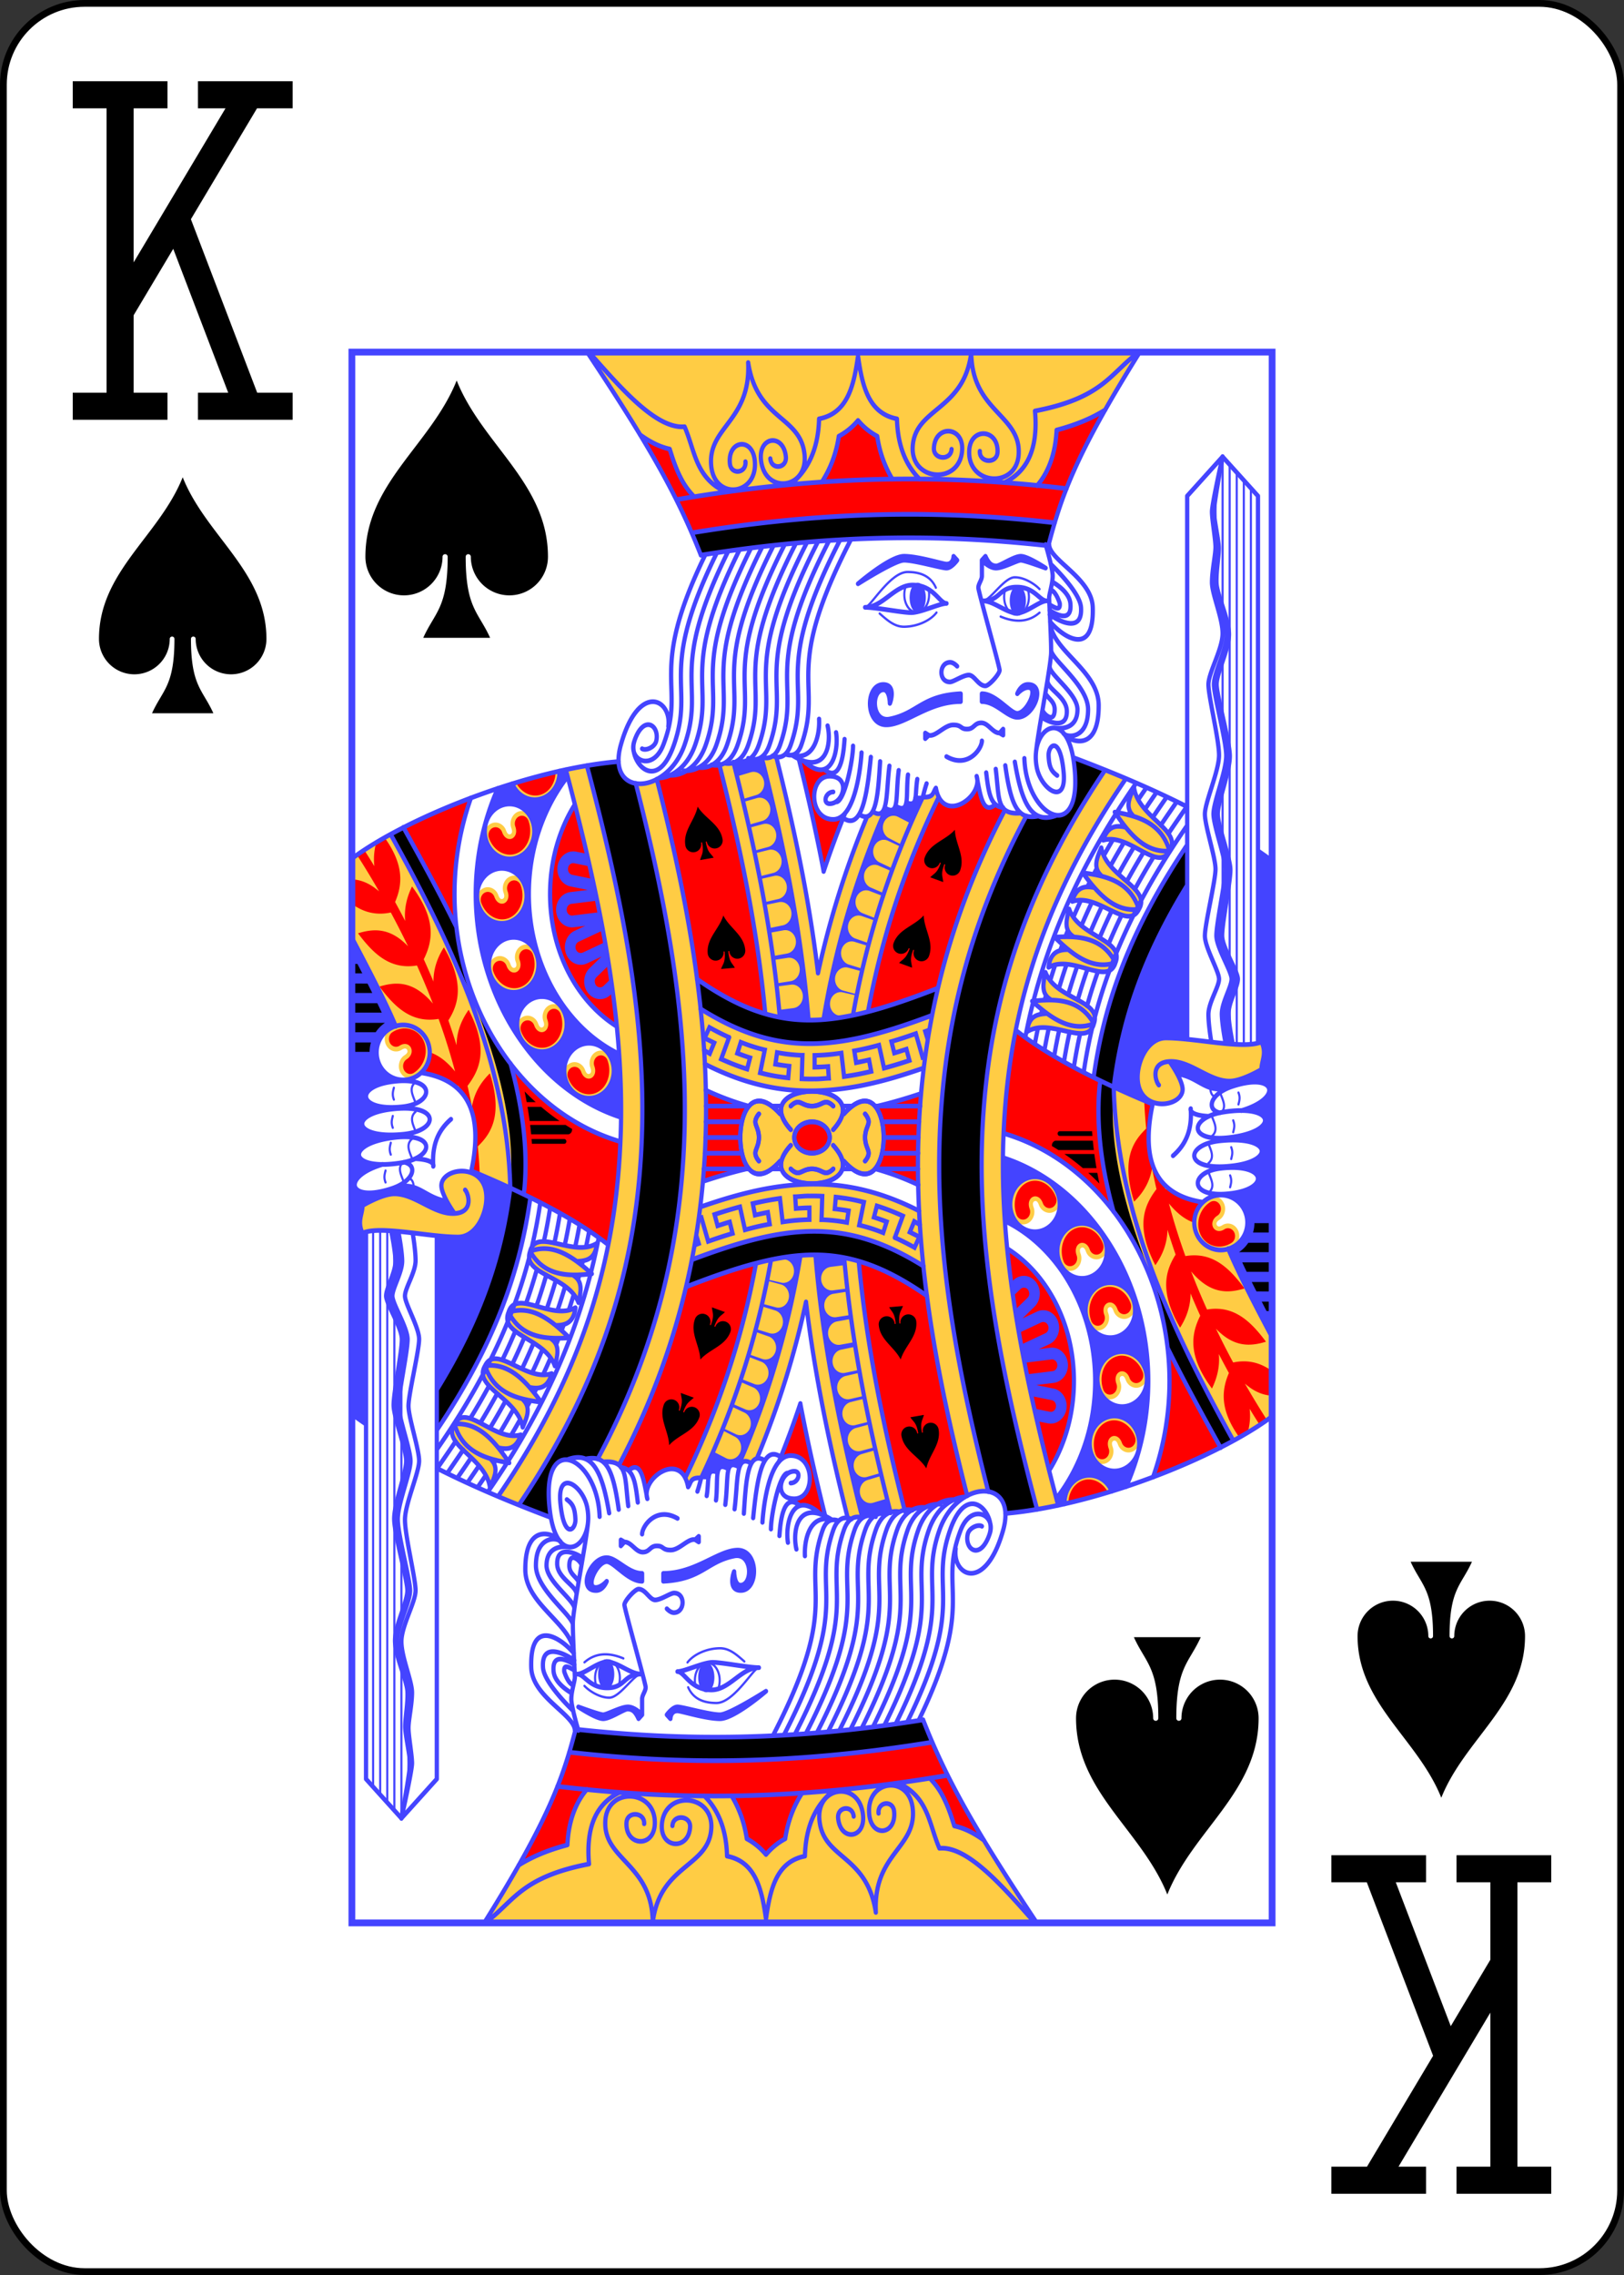 <svg xmlns="http://www.w3.org/2000/svg" xmlns:xlink="http://www.w3.org/1999/xlink" width="240" height="336" class="card" preserveAspectRatio="none" viewBox="-120 -168 240 336"><rect x="-120" y="-168" width="240" height="336" fill="#333333" stroke="none"/><defs><symbol id="h" preserveAspectRatio="xMinYMid" viewBox="-500 -500 1000 1000"><path fill="none" stroke="#000" stroke-linecap="square" stroke-miterlimit="1.5" stroke-width="80" d="M-285-460h200m-100 0v920m-100 0h200M85-460h200m-100 20-355 595M85 460h200m-100-20L-10-70"/></symbol><symbol id="a" preserveAspectRatio="xMinYMid" viewBox="-600 -600 1200 1200"><path d="M0-500c100 250 355 400 355 685a150 150 0 0 1-300 0 10 10 0 0 0-20 0c0 200 50 215 95 315h-260c45-100 95-115 95-315a10 10 0 0 0-20 0 150 150 0 0 1-300 0c0-285 255-435 355-685Z"/></symbol><symbol id="g" preserveAspectRatio="none" viewBox="0 0 1300 2000"><path fill="none" stroke="#44F" stroke-linecap="round" stroke-linejoin="round" stroke-width="3" d="M1212.566 936.722c.423 7.116 2.966 10.17 6.545 11.345M1215 973.262c3.571 8.688 9.21 17.581 0 25m-5.007 9.56c3.571 8.689 9.21 17.582 0 25m.513 12.46c3.571 8.688 9.21 17.581 0 25m34.494-92.02c2.78 6.39 1.183 10.591 0 15m7.44-50.407c2.78 6.39 1.183 10.592 0 15m-10.262 54.53c2.78 6.39 1.183 10.592 0 15m-1.54 20.92c2.78 6.39 1.183 10.591 0 15m-13.58-119.036c3.572 8.689 9.21 17.582 0 25M1240 516.594v-5.344m0 139.916V516.594m0 154.252v-19.68m0 120.354V670.846m0 186.822v-25.03m10 48.717v-75.46m-10 74.978v-23.205m10-65.662V153.262m-10 357.988V143.262m30 737.86v-707.86m-10 708.398V163.262m-29.97 160.453V133.29m0 330v-69.402m0 222.81v-57.742m0 175.441V616.7m0 130.52v-12.82M1220 219.25v-33.04M725 325c6.583 1.08 35-45 60-45s35 10 40 20m-79.482 32.838c10.71 8.481 21.007 16.989 34.743 16.85 18.416-.187 36.826-7.646 45.651-18.066m65.525-14.849c10 0 30-30 45-30s30 10 35 15m0 30c-15.33 12.126-33.906 12.95-55 5m-101.854-34.826a28.44 28.44 0 0 1 .828 6.858c0 12.427-7.836 22.5-17.5 22.5-9.665 0-17.5-10.073-17.5-22.5 0-4.058.835-7.866 2.298-11.153m172.028 4.436c1.09 2.934 1.7 6.218 1.7 9.685 0 12.427-7.835 22.5-17.5 22.5s-17.5-10.073-17.5-22.5c0-3.152.504-6.154 1.415-8.878"/><use xlink:href="#a" width="90" height="90" transform="scale(1 .901) rotate(-10 3894.728 -2209.64)"/><use xlink:href="#a" width="90" height="90" transform="matrix(.996 -.079 .087 .898 479.25 714.143)"/><use xlink:href="#a" width="90" height="90" transform="scale(1 .901) rotate(20 -1444.614 2629.16)"/><use xlink:href="#a" width="90" height="90" transform="scale(1 .901) rotate(20 -1809.66 2564.88)"/></symbol><symbol id="f" preserveAspectRatio="none" viewBox="0 0 1300 2000"><path fill="none" stroke="#44F" stroke-linecap="round" stroke-linejoin="round" stroke-width="6" d="M1111.812 709.367c-15.115 28.547-58.036-21.038-94.132-9.885m40.97-68.424c7.213 37.086 71.188 51.506 53.162 78.31-33.763 4.055-57.282-19.013-79.214-46.284 35.448 3.666 67.08 12.294 79.214 46.283m-53.163-78.309c-5.839 12.354-11.954 24.744-.717 34.886m-40.252 33.538c5.485-18.041 16.52-20.095 30.473-17.743M1155 635.159c-16.25 27.917-57.143-23.354-93.659-13.662m43.688-66.72c5.716 37.345 69.06 54.326 49.971 80.383-33.898 2.695-56.471-21.3-77.289-49.431 35.272 5.088 66.532 14.981 77.289 49.43m-49.971-80.382c-6.331 12.109-12.94 24.243-2.12 34.829m-41.568 31.891c6.207-17.806 17.677-19.408 31.524-16.497m-14.215 172.466c-10.17 30.658-60.722-11.12-94.468 5.866m29.051-74.271c13.266 35.375 78.747 38.983 65.417 68.405-32.622 9.6-59.643-9.246-85.795-32.501 35.565-2.266 68.191.995 85.795 32.5m-65.417-68.404c-3.708 13.151-7.684 26.384 5.08 34.521m-34.131 39.75c2.417-18.7 13.305-22.556 27.455-22.55m36.554 94.342c-8.795 31.08-61.157-8.405-94.113 10.067m25.716-75.492c14.827 34.75 80.404 35.439 68.397 65.425-32.162 11.043-59.995-6.582-87.156-28.65 35.429-3.846 68.167-2.04 87.156 28.65m-68.397-65.425c-3.12 13.304-6.502 26.7 6.612 34.261m-32.328 41.23c1.582-18.79 12.642-22.25 26.778-22.876m129.502-136.307a777.995 777.995 0 0 1 4.304-7.391m-6.37 11.007c.683-1.204 1.372-2.41 2.066-3.616m-6.147 10.898a747.31 747.31 0 0 1 4.08-7.282m-28.713 56.228c7.295-16.099 15.476-32.39 24.633-48.946m-28.076 56.68a639.04 639.04 0 0 1 3.443-7.734m-5.61 12.748c.713-1.669 1.435-3.34 2.167-5.013m-5.78 13.655a620.664 620.664 0 0 1 3.613-8.642m-24.595 68.89c5.746-19.923 12.679-39.956 20.983-60.248m-22.878 66.967a580.578 580.578 0 0 1 1.895-6.72m-2.226 7.927.331-1.207m-1.674 6.211c.44-1.668.887-3.336 1.343-5.004m-13.344 61.627c3.07-18.89 7.018-37.721 12.001-56.623m-61.263.193a672.05 672.05 0 0 0-6.179 28.25m31.343-109.414a676.839 676.839 0 0 0-10.987 31.106m46.756-110.177a757.55 757.55 0 0 0-14.887 29.94m60.198-106.104a909.495 909.495 0 0 0-19.116 29.991m65.28-93.991-7.748 10.168c-2.971 3.9-5.893 7.787-8.766 11.664m-14.355 101.926c8.25-13.73 17.15-27.632 26.744-41.732m-63.796 111.318a706.057 706.057 0 0 1 18.473-36.926m-48.913 115.71a618.301 618.301 0 0 1 15.465-43.896m-34.174 122.029a621.541 621.541 0 0 1 8.947-42.975m-66.39-39.867a704.184 704.184 0 0 0-11.14 44.834m11.512-46.142c-.125.436-.25.872-.373 1.308m116.835-239.734c-57.628 82.512-94.414 161.26-116.462 238.426m117.636-240.103-1.174 1.677m28.804-39.29-2.736 3.591a1069.435 1069.435 0 0 0-24.894 34.022m62.24 16.191a1088.77 1088.77 0 0 1 10.38-13.85l12.328-16.18m-70.785 101.666a887.474 887.474 0 0 1 24.008-37.547m-62.375 109.252a723.31 723.31 0 0 1 17.207-34.469m-48.11 113.623a637.866 637.866 0 0 1 13.97-39.587m-33.363 118.257a638.303 638.303 0 0 1 8.04-38.047m-44.733-4.993a689.717 689.717 0 0 0-4.498 20.375m10.423-43.59a683.084 683.084 0 0 0-1.544 5.734m6.902-24.261a685.052 685.052 0 0 0-1.925 6.435m14.919-44.988a696.147 696.147 0 0 0-7.013 19.873m17.198-45.82a719.488 719.488 0 0 0-3.154 7.721m10.875-25.633a734.61 734.61 0 0 0-3.55 8.071m22.053-46.523a774.705 774.705 0 0 0-10.697 21.552m23.123-44.708c-1.16 2.08-2.307 4.159-3.44 6.235m13.366-23.552a855.129 855.129 0 0 0-4.466 7.675m27.475-44.646a921.378 921.378 0 0 0-13.09 20.543m26.811-40.897a997.165 997.165 0 0 0-2.702 3.922m13.151-18.727c-.953 1.325-1.9 2.649-2.842 3.972m25.897-34.906-5.253 6.895c-2.194 2.88-4.362 5.753-6.504 8.622m20.613 22.561c3.189-4.317 6.44-8.65 9.754-13l10.051-13.192m-68.341 98.33a898.259 898.259 0 0 1 22.063-34.568m-61.71 108.455a740.418 740.418 0 0 1 16.483-33.087m-47.798 112.755a657.219 657.219 0 0 1 12.832-36.333M992.087 896.46a654.96 654.96 0 0 1 7.251-33.705M458.36 187.91c209.623-32.235 381.9-32.295 551.274-14.05m-516.686 84.721c185.68-26.785 339.063-27.164 490.926-11.994m-503.81-16.441c194.33-28.712 354.631-29.02 512.874-12.795M332.737.468c88.067 119.424 127.758 182.968 160.37 258.21M1112.592.632c-91.864 132.478-110.776 184.185-128.786 246.135m-181.734-84.97C783.05 144.492 771.05 120.188 770 85c-40.156-7.073-49.115-41.908-55-80-5.885 38.092-14.844 72.927-55 80-1.2 40.209-16.695 66.205-40.63 83.785m44.384-3.16c11.81-16.255 20.373-35.913 24.139-58.53 10.571-5.097 19.75-12.046 27.107-20.062 7.357 8.016 16.536 14.965 27.107 20.063 3.478 20.89 11.05 39.257 21.493 54.749m-235.212 16.357C485.258 160.134 485.068 126.255 470 95c-40.577 3.367-92.268-51.557-135.233-95.174m72.27 105.35c13.018 8.555 26.824 15.335 41.965 18.295 4.01 11.514 8.501 25.021 17.387 39.789 4.404 7.32 10.158 14.433 17.28 20.991m438.06-18.019C952.61 152.665 969.898 125.185 965 75c97.247-16.886 106.476-48.579 146.887-75.026M967.94 170.094a94.442 94.442 0 0 0 3.706-4.164c14.679-17.505 22.485-40.329 23.893-66.653 29.506-7.01 51.52-15.95 68.803-25.777M875 .158c-9.716 74.536-79.277 70.206-82.727 120.026-3.109 44.892 67.025 49.32 69.86 4.41 1.917-30.353-38.03-32.46-39.92-2.52-.945 14.97 24.005 16.545 24.95 1.575M875 .158c.264 75.166 69.818 79.619 66.975 129.477-2.562 44.927-72.696 40.5-69.861-4.41 1.916-30.354 41.81-27.42 39.92 2.52-.945 14.97-25.895 13.395-24.95-1.576M559.827 13.348c3.832 75.032-57.398 81.85-52.19 131.516 4.695 44.755 66.44 37.943 61.505-6.785-3.335-30.23-38.435-25.942-35.145 3.877 1.645 14.91 23.61 12.486 21.965-2.423m3.865-126.185c12.618 74.063 73.862 67.368 79.605 116.976 5.176 44.7-56.569 51.514-61.504 6.785-3.335-30.23 31.856-33.696 35.145-3.877 1.645 14.91-20.32 17.333-21.965 2.423M827.87 809.844c-150.025 52.625-227.013 59.678-340.236-11.457m10.962 108.084c42.383 19.49 85.215 31.237 129.793 33.59 59.632 3.147 116.435-8.74 179.431-28.579m-315.27-75.277c47.641 26.918 92.04 41.46 139 43.938 57.062 3.01 115.229-10.99 187.998-35.685m-80.072 116.217c21.317-4.373 42.738-10.027 64.593-16.623m-304.17-4.26c20.063 8.453 40.39 15.322 61.071 20.404M645.1 850.273c-10.65-116.533-36.302-227.518-66.01-333.468m148.585 74.87c-30.626 66.53-53.395 133.1-69.237 199.029m93.77-204.522c-42.162 88.289-70 176.603-85.89 263.476M806.643 566.38c-49.053 93.172-80.854 186.228-98.735 277.803M829.02 566.706c-49.415 91.648-81.564 183.01-99.906 273.002m-70.599-49.243C645.801 695 624.101 603.592 599.638 515.951m4.906 330.775c-10.955-112.453-36.22-220.513-65.564-324.666m44.999 320.23c-11.257-109.68-36.229-215.59-65.223-318.194m478.934 944.013c-46.286-157.24-81.64-308.365-77.733-454.91 4.08-152.977 46.234-303.127 173.45-470.091m-125.473 930.181c-46.155-157.076-81.984-310.186-77.965-460.89 4.165-156.204 47.705-311.4 174.1-480.197M922.676 582.87c-177.287 304.494-132.89 592.491-53.403 873.32m29.702-5.304c-41.413-146.03-72.926-292.294-68.985-440.087 3.66-137.267 37.13-276.21 122.848-420.254M938.203 863.65c40.721 29.128 103.558 60.243 192.782 93.73m-16.323-258.765c17.447-29.584 38.037-60.075 62.264-91.872l3.074-4.035m-26.623 10.475c3.78-5.148 7.65-10.324 11.617-15.53l14.419-18.923m-103.175 356.965c11.458-83.154 40.04-163.455 103.68-256.689m-132.081 244.47c14.533-94.738 51.133-187.42 132.03-295.886m-160.358-111.2c55.302 18.827 109.273 39.16 160.546 62.545M-.311 645.182C77.863 592.386 249.656 531.079 376.9 521.334m548.944 620.112C981.801 1173.147 1020 1236.73 1020 1310c0 42.658-12.948 82.032-34.81 113.743m10.075 35.695c34.05-39.482 54.735-92.21 54.735-149.438 0-91.02-52.325-170.661-127.533-203.722m209.335 326.05C1146.799 1394.137 1155 1352.7 1155 1310c0-146.981-97.167-278.98-234.211-315.21m173.059 449.61A305.485 305.485 0 0 0 1125 1310c0-131.706-85.022-249.158-205.117-284.32m156.346-89.916c4.298 166.278 90.225 322.08 168.751 449.84m-7.09-244.143c14.721 31.903 43.294 80.848 63.975 116.104M675 1000a25 20 0 0 0-25-20 25 20 0 0 0-25 20 25 20 0 0 0 25 20 25 20 0 0 0 25-20v0m20 30c75 75 75-135 0-60m30 60s5-5 5-10-5-10-5-20 5-15 5-20-5-10-5-10m-120 60c-75 75-75-135 0-60m-30 60s-5-5-5-10 5-10 5-20-5-15-5-20 5-10 5-10m45 20c-65-65 125-65 60 0m-60-30s5-5 10-5 10 5 20 5 15-5 20-5 10 5 10 5m-60 50c-65 65 125 65 60 0m-60 30s5 5 10 5 10-5 20-5 15 5 20 5 10-5 10-5m-87.004-80h14.108m-14.108 80h14.108M500.26 960h60.88m-61.054 20h51.043m-51.582 20h49.203m-50.107 20h52.486m-53.96 20h63.972M1140 933.262c-5-5-12.292-28.711 15-30 29.5-1.394 55.467 25.08 85 25 17.4-.047 45-15 45-15-.209-10.805 7.894-19.65 0-35-25 10-92.95-5-135-5-25 0-40 28.656-40 50 0 45 60.557 39.403 63.46 16.92 1.54-11.92-18.46-36.92-18.46-36.92m-23.21 51.957c-18.828 76.512 5.28 118.415 70.503 127.179m8.13-109.356c-29.58-1.468-25.423-9.78-25.423-9.78 2.216 29.672-8.808 47.205-25 60m5.935-104.296c26.509 3.548 36.882 19.296 59.065 19.296 2.37 0 4.67.491 6.817 1.358m-5.624 28.98c-19.995-4.003-13.582-24.179 16.755-33.417v0c59.932-18.251 71.575 11.571 22.052 28.079-2.98.993-5.826 1.851-8.536 2.583m-25.922 1.874c70.611-10.245 79.336 20.845 20.776 30.725-70.95 11.97-71.377-23.384-20.776-30.725v0m-3.984 36.46c71.04-6.655 78.179 24.837 19.193 31.738-71.465 8.362-70.1-26.968-19.193-31.737v0m1.011 35c63.285-6.656 69.645 24.836 17.098 31.737-63.663 8.362-62.447-26.968-17.098-31.737v0m37.431 69.082a37.5 35 0 0 1-37.5 35 37.5 35 0 0 1-37.5-35 37.5 35 0 0 1 37.5-35 37.5 35 0 0 1 37.5 35v0M1180 875V183.262l50-50 50 50V879.8M1000 1085a35 35 0 0 1-35 35 35 35 0 0 1-35-35 35 35 0 0 1 35-35 35 35 0 0 1 35 35v0m66.531 59.354a35 35 0 0 1-35 35 35 35 0 0 1-35-35 35 35 0 0 1 35-35 35 35 0 0 1 35 35v0m39.913 75.471a35 35 0 0 1-35 35 35 35 0 0 1-35-35 35 35 0 0 1 35-35 35 35 0 0 1 35 35v0m16.69 87.808a35 35 0 0 1-35 35 35 35 0 0 1-35-35 35 35 0 0 1 35-35 35 35 0 0 1 35 35v0m-10.885 82.002a35 35 0 0 1-35 35 35 35 0 0 1-35-35 35 35 0 0 1 35-35 35 35 0 0 1 35 35v0m-105.531 76.854a35 35 0 0 1-.027-1.382 35 35 0 0 1 35-35 35 35 0 0 1 31.703 20.17m170.998-569.647c-1.544-6.77-5.5-25.097-5.98-37.124-.6-14.987 13.59-35.597 13.19-45.588-.4-9.992-21.582-39.128-22.182-54.115-.599-14.987 12.192-70.567 11.592-85.553-.599-14.987-17.185-54.325-17.784-69.311-.6-14.987 17.786-55.79 16.987-75.772-.799-19.982-17.984-74.306-18.583-89.293-.6-14.987 18.186-45.798 17.387-65.78-.8-19.983-16.986-49.329-17.585-64.316-.6-14.986 3.597-35.178 3.198-45.17-.4-9.99-6.395-34.76-6.794-44.75-.4-9.992 12.191-70.567 12.191-70.567m9.342 747.132c-1.503-6.805-5.326-25.131-5.726-37.145-.5-14.992 13.826-35.48 13.493-45.475-.332-9.994-21.32-39.312-21.82-54.303-.499-14.992 12.662-70.46 12.163-85.453-.5-14.991-16.822-54.47-17.322-69.461-.499-14.992 18.158-55.636 17.493-75.625-.666-19.989-17.488-74.459-17.988-89.45-.499-14.992 18.491-45.641 17.826-65.63-.666-19.989-16.657-49.473-17.156-64.465-.5-14.991 3.832-35.147 3.5-45.141-.333-9.995-6.163-34.814-6.496-44.809-.332-9.994 12.662-70.46 12.662-70.46M1280 635a782.908 782.908 0 0 1 19.989 12.815m-85.956 230.276c-1.454-8.123-4.033-24.056-4.033-34.83 0-15 15-35 15-45s-20-40-20-55 15-70 15-85-15-55-15-70 20-55 20-75-15-75-15-90 20-45 20-65-15-50-15-65 5-35 5-45-5-35-5-45 15-70 15-70m4.4 747.214c-1.464-6.856-5.148-25.146-5.468-37.132-.4-14.995 14.062-35.388 13.795-45.384-.266-9.997-21.059-39.453-21.459-54.447-.4-14.995 13.13-70.375 12.73-85.37-.4-14.995-16.461-54.58-16.861-69.575-.4-14.995 18.527-55.514 17.994-75.507-.534-19.993-16.994-74.573-17.394-89.568-.4-14.995 18.793-45.517 18.26-65.51-.533-19.993-16.327-49.582-16.727-64.577-.4-14.995 4.065-35.121 3.799-45.117-.267-9.997-5.931-34.855-6.198-44.851-.266-9.997 13.129-70.375 13.129-70.375m-77.722 1134.806c24.82 45.434 51.183 88.408 74.943 127.039m-151.268-300.54c-16.639-54.222-25.09-108.656-19.615-160.695l1.132-5.77m-558.143-670.01C416.747 411.143 472.825 422.943 440 500c-14.923 35.033-50 20-41.145-4.224C411.719 460.582 435 475 430 495c-2.044 8.176-14.812 12.956-20 10m105.453-249.236C430.953 410.922 485.205 421.467 455 500c-25 65-64.881 20-56.026-4.224m132.615-242.09C445.469 410.83 500.339 421.117 470 500c-25 65-111.091 67.492-90 0 25-80 72.053-58.46 67.053-23.46M547.64 251.77C460.023 410.748 515.462 420.798 485 500c-10.735 27.912-32.134 41.42-51.388 42.405M563.68 249.89C474.586 410.67 530.582 420.487 500 500c-10.64 27.662-31.882 39.534-51.152 38.845M579.614 248.21C489.196 410.603 545.688 420.21 515 500c-9.27 24.1-27.734 33.87-46.227 33.185m126.77-286.639C503.81 410.538 560.792 419.939 530 500c-8.324 21.643-23.26 29.96-38.705 28.933m120.056-283.83C518.476 410.484 575.883 419.706 545 500c-8.317 21.624-22.471 28.46-36.882 25.467m119.04-281.797C533.144 410.431 590.971 419.474 560 500c-7.433 19.326-19.946 25.749-33.306 23.459M642.83 242.478C547.869 410.388 606.045 419.282 575 500c-6.985 18.162-18.542 23.682-31.11 20.734m114.615-279.448C562.594 410.346 621.12 419.092 590 500c-6.572 17.088-17.667 21.38-30.07 17.197m114.109-276.85C577.377 410.315 636.176 418.942 605 500c-5.63 14.64-14.894 18.894-25.628 15.926m110.202-276.52C592.161 410.284 651.234 418.794 620 500c-5.647 14.68-14.965 18.195-25.765 14.061m110.656-275.21C607.032 410.265 666.267 418.705 635 500c-4.58 11.91-12.345 15.167-21.843 12.129M720 510s-5 85-40 85-35-55-5-55 20 35 0 35c-10 0-6.487-14.546 5-15m53.125-44.375c-5 45-12.347 97.507-41.131 76.148m54.256-70.523c-3.006 41.773-5.322 80.234-28.732 67.929m41.857-62.304c-5 35-1.22 70.48-22.76 58.627M772.5 532.5c-5 35 1.664 59.519-19.875 47.665m33-42.04c-3.563 26.875 3.687 51.505-17.852 39.651m30.977-34.026C795 565 800 580 783.183 573.54m28.692-24.165c-8.183 22.652-1.875 17.825-15.95 18.491M825 555c-4.59 5.854-2.681 12.498-18.678 11.523M660 467.159c1.17 18.151-5.662 54.105-38.133 46.06M672 475.727c5.984 22.538-1.263 65.429-50.133 37.492M684 484.296c4.117 23.47-6.547 69.02-46.575 35.754M696 492.864c-1 12.136-3.95 57.925-28.87 38.27M708 501.432c0 17.84-12.179 71.928-24.04 71.369M825 555c9.565 47.328 66.995 11.25 57.594-15M950 517.241c2.874 77.759 85.436 111.76 70 5.542-10.734-73.86-63.283-43.674-52.43 6.322 6.022 27.74 42.258 49.972 37.916 6.198-4.78-48.18-21.93-35.412-21.258-21.404.772 16.101 4.815 20.09 12.061 25.19m-59.77-17.296C946.018 572.244 959.27 602.013 995 590m-71.962-63.655c8.586 56.052 19.886 69.043 46.141 64.476m-59.622-59.924c5.154 36.467.418 58.26 34.077 56.104m-47.558-51.553c3.457 25.904 6.043 42.688 23.924 44.552m-37.406-40c4.971 23.216 8.718 50.023 26.38 36.026M980 245s10 30 10 40-5 23.087-5 27.808c0 4.72 3.576 62.232 2.685 72.192-2.242 25.054-18.875 100.311-21.32 125.311M985 245c0 20 60.346 42.78 61.593 80 2.165 64.64-42.164 37.785-60.23 18.36m.911-73.36s41.205 35.058 42.726 55c2.536 33.259-30.643 17.892-44.289 9.311M990 292.898s23.36 11.376 25 27.102c2.556 24.502-18.934 14.994-29.44 8.753m1.977-25.88C995 305 1000 320 1000 320c.967 10.742-7.59 4.817-14.59 1.62m1.1 21.897C987.826 380.074 1055 405 1055 450c0 65.462-46.101 41.896-47.592 37.52m-19.58-107.446C990 392.864 1040 425 1040 455c0 39.867-32.401 35.798-35 30m-19.179-84.179c0 10 39.179 34.179 39.179 54.179 0 27.27-27.456 24.286-32.418 23.52m-9.708-58.315C985 430 1010 440 1010 457.512c0 27.609-34.927 8.694-35 7.488m5-30c4.271 6.664 12.855 10 12.816 20-.075 19.265-16.078 5.534-16.995 1.1M715 295s45-35 65-35 55 10 60 10c10 0 10-10 10-10l5 5s-7.923 10-15 10-45-10-60-10c-12.8 0-65 30-65 30v0m265-20s-25-15-35-15-30.015 12.765-35 12.373c-5.914-.466-10-2.373-15-12.373l-5 5s10 10 20 10 30-10 35-10 35 10 35 10v0m-90-10v20c0 5.27-5 10-5 15s30 100 30 105-15 20-20 20c-10 0-15.542-13.768-23.49-13.768-7.947 0-21.51 8.683-26.51 8.768-16.496.28-15.942-24.733 0-25 5-.084 10 5 10 5m5 35c-55 2.54-60.544 24.922-100 32.16-25.561 4.688-26.812-35.184-10-37.16 9.932-1.167 10 17.332 10 17.332.288.045 10-24.664-10-24.048-24.988.77-25.072 52.422 6.026 51.305C783.413 473.606 815 445 860 445v-10 0m30 0v10c20 0 35.734 19.84 50 20 23.399.261 41.795-42.496 14.59-41.773C944.592 423.492 940 435 940 435s7.229-7.707 15.05-7.947c15.885-.49-1.402 32.752-15.05 32.947-9.9.141-30-25-50-25v0m-80 50v7.2l5-4.31-5-2.89v0m110-5v7.685L915 485l5-5v0m-105 7.89c10 2.11 22.11-13.17 34.59-13.17 12.479 0 9.515 5.28 19.515 5.28s10-7.915 20-7.915S905 485 915 485m-75 30c30.388 15.822 50-10 50-20M725 325c25 0 41.557-28.358 67.053-28.358C822.053 296.642 830 320 840 320c-10 0-36.871 12.035-50.41 11.716C774.593 331.362 740 325 725 325v0m166.437-8.227c25 0 21.8-17.23 47.293-17.518 25.646-.29 32.707 17.518 42.707 17.518-10 0-28.877 15.835-42.417 15.516-14.995-.354-32.583-15.516-47.583-15.516v0m-194.454 269.9a1130.48 1130.48 0 0 0-30.573 74.645m.111-.15c-10.344-49.062-22.413-96.88-35.27-143.49"/></symbol><symbol id="e" preserveAspectRatio="none" viewBox="0 0 1300 2000"><path d="M781.385 206.543c-93.467.289-192.011 7.453-301.322 23.603l12.884 28.436c185.68-26.785 339.064-27.164 490.926-11.994l9.064-29.236c-69.231-7.1-138.856-11.034-211.552-10.809Zm237.762 309.504c.087 1.9.493 4.26.853 6.736 6.883 47.36-5.717 66.844-22.049 67.002l-45.113.76C867.12 734.59 833.65 873.532 829.99 1010.799c-3.94 147.793 27.572 294.056 69.332 440.082 13.358 2.252 23.033 11.293 24.287 27.539 14.603-.938 29.377-2.691 44.418-5.067-46.249-157.14-82.077-310.25-78.058-460.955 4.165-156.203 47.705-311.4 173.904-480.353-14.806-5.45-29.537-10.606-44.727-15.998zm160.72 111.545c-80.898 108.466-117.497 201.146-132.031 295.885l28.402 12.22c11.458-83.154 40.04-163.455 103.68-256.69zM487.635 798.387l4.916 37.818c47.64 26.919 92.04 41.46 139 43.938 57.06 3.01 115.227-10.99 187.996-35.686l8.322-34.613c-150.025 52.625-227.012 59.678-340.234-11.457zm569.834 129.515-1.131 5.77c-5.476 52.039 2.977 106.472 19.615 160.695l50.691 75.809c10.366 33.171 21.551 66.615 25.633 97.691 24.43 44.717 50.352 87.051 73.817 125.207.83 1.352 19.52-6.437 19.52-6.437-39.167-63.677-84.78-139.163-119.024-216.774-34.969-79.253-58.082-160.723-50.361-234.1zM1000 992a3 3 0 1 0 0 6h46.14a383.494 383.494 0 0 1-.484-6zm-5 12a6 6 0 0 0-6.008 6.916 312.159 312.159 0 0 1 9.186 5.084h49.972a409.082 409.082 0 0 1-1.443-12zm11.55 17c9 5.566 17.698 11.58 26.083 18h19.234a448.398 448.398 0 0 1-3.017-18zm33.68 24a326.435 326.435 0 0 1 15.748 13.676 498.064 498.064 0 0 1-2.945-13.676zm234.756 64a42.555 42.555 0 0 1-1.931 12H1300v-12zm-8.59 25c-3.538 4.766-8.02 8.84-13.168 12H1300v-12zm-8.644 25c2.027 3.9 4.128 7.888 6.342 12H1300v-12zm13.443 25c2.195 3.971 4.42 7.97 6.688 12H1300v-12zm14.078 25c2.313 4.048 4.59 8.017 6.89 12H1300v-12z"/></symbol><symbol id="d" preserveAspectRatio="none" viewBox="0 0 1300 2000"><path fill="#44F" d="M799.328 293.695a11.451 19.017 0 0 0-11.453 19.016 11.451 19.017 0 0 0 11.453 19.018 11.451 19.017 0 0 0 11.451-19.018 11.451 19.017 0 0 0-11.45-19.016zm141.42 3.899a11.451 19.017 0 0 0-11.451 19.017 11.451 19.017 0 0 0 11.451 19.016A11.451 19.017 0 0 0 952.2 316.61a11.451 19.017 0 0 0-11.45-19.017zm15.084 125.63c-.403-.01-.817-.008-1.242.003C944.593 423.492 940 435 940 435s7.228-7.706 15.049-7.947c15.886-.49-1.401 32.752-15.049 32.947-9.9.141-30-25-50-25v10c20 0 35.734 19.84 50 20 23.033.257 41.22-41.17 15.832-41.775zm-205.832.06c-24.988.769-25.073 52.423 6.025 51.306C783.412 473.606 815 445 860 445v-10c-55 2.54-60.544 24.922-100 32.16-25.561 4.689-26.812-35.184-10-37.16 9.932-1.167 10 17.332 10 17.332.288.046 10-24.665-10-24.049zm-171.355 91.935-39.819 6.3c1.757 6.234 3.5 12.481 5.227 18.743l19.27-5.219a15.001 15.001 0 0 1 19.001 12.486A15 15 0 0 1 571.164 564l-19.287 5.223c.323 1.219.642 2.441.963 3.662l19.318-4.977a15 15 0 0 1 18.844 12.72c.886 7.535-3.99 14.545-11.361 16.333l-19.33 4.978c.316 1.264.636 2.527.95 3.791l19.489-4.724a15 15 0 0 1 18.662 12.986c.78 7.546-4.196 14.487-11.594 16.17l-19.494 4.725c.268 1.138.528 2.279.793 3.418l19.43-4.387a15.002 15.002 0 1 1 6.605 29.264l-19.437 4.388c.257 1.181.512 2.363.767 3.545l19.69-4.08a15.002 15.002 0 1 1 6.09 29.375l-19.692 4.082c.24 1.21.49 2.418.729 3.63l19.738-3.698a15 15 0 0 1 2.53-.29c7.868-.23 14.577 5.662 15.365 13.495.787 7.833-4.614 14.942-12.371 16.283l-19.74 3.697c.346 1.948.677 3.9 1.017 5.85l19.824-3.256c.837-.15 1.685-.228 2.535-.234 7.875-.059 14.454 5.982 15.067 13.834.612 7.851-4.95 14.84-12.739 16.004l-19.822 3.256c.259 1.674.526 3.345.78 5.021l19.9-2.79c.84-.129 1.69-.187 2.539-.173 7.875.126 14.312 6.321 14.74 14.186.428 7.864-5.3 14.72-13.115 15.699l-19.887 2.787c.171 1.32.327 2.645.494 3.967l20.002-2.309c.843-.11 1.694-.147 2.543-.113 7.866.323 14.143 6.67 14.38 14.539.235 7.869-5.651 14.582-13.483 15.375l-19.996 2.309c.319 3.053.647 6.105.945 9.166l40.555 3.546C634.396 733.16 608.54 621.647 578.645 515.22Zm228.224 50.76c-2.608 1.168-6.12.488-9.408 2.45-5.49 3.276-10.728 8.784-12.809 4.952-5.704 10.459-13.446 8.3-17.004 5.836-6.338 5.023-7.062 5.092-13.25 2.418-43.388 89.803-71.918 179.659-88.082 268.023l27.844-3.664-6.57-1.365c-7.645-1.476-12.89-8.555-12.076-16.299.814-7.743 7.416-13.576 15.2-13.43 1.001.02 1.997.139 2.973.356l19.428 4.033.367-1.64-19.287-4.657a15 15 0 0 1-11.632-15.933 15.002 15.002 0 0 1 18.675-13.229l19.256 4.65c.286-1.112.57-2.225.86-3.337l-19.098-5.303a15.002 15.002 0 1 1 8.027-28.906l19.074 5.296a986.7 986.7 0 0 1 1.041-3.525l-18.9-5.943a15.002 15.002 0 1 1 9-28.617l18.879 5.935c.333-1.006.675-2.013 1.012-3.02l-18.69-6.56a15.002 15.002 0 1 1 9.938-28.307l18.68 6.557c.454-1.238.916-2.475 1.376-3.713l-18.464-7.18a15.002 15.002 0 1 1 10.873-27.96l18.466 7.181c.467-1.15.935-2.3 1.407-3.45l-18.223-7.778a15.002 15.002 0 1 1 11.78-27.59l18.234 7.783c.395-.889.79-1.777 1.187-2.666l-17.969-8.344a15.001 15.001 0 1 1 12.635-27.209l17.986 8.354a1074.637 1074.637 0 0 1 17.264-34.2zM1280 635l-.414 244.9a34.516 34.516 0 0 0 5.414-1.638c7.894 15.35-.209 24.195 0 35 0 0-16.38 8.87-31.86 12.967-4.612 1.22-9.145 2.022-13.14 2.033-29.533.08-55.5-26.394-85-25 0 0 5.674 7.092 10.84 15.613 26.603 3.639 36.977 19.387 59.16 19.387 2.37 0 4.672.492 6.818 1.36l19.924-7.48-.115.643c52.27-12.885 60.404 14.8 13.373 30.477-2.98.993-5.825 1.85-8.041 2.5 45.309.323 44.386 24.242-5.64 32.681-4.86.82-9.39 1.419-13.594 1.819l.105 3.15c60.358-2.457 63.623 25.99 7.922 32.506l-2.727 2.348c48.493-.363 49.542 26.361 1.643 32.652l-3.355 4.795c13.874 5.134 23.687 17.772 23.687 32.549 0 15.64-10.99 28.884-26.633 33.285 13.983 31.05 41.112 77.807 61.633 112.83V648.309l-.012-.495A782.318 782.318 0 0 0 1280 635Zm-100.041 43.84c-63.681 93.4-92.263 173.702-104.22 256.683 16.803 7.056 35.37 14.398 53.775 20.051-11.66-6.462-19.514-16.105-19.514-32.312 0-21.344 15-50 40-50 8.72 0 18.553.645 29.443 1.658zM503.82 855.87l-9.638 19.036 13.62 6.1-3.667 8.012-5-2.62c-3.58-1.976-6.447 3.498-2.783 5.315l10.605 5.557 8.82-19.268-13.4-6 4.111-8.12c3.42 1.698 6.837 3.378 10.24 4.94 4.102 1.884 8.194 3.62 12.286 5.326l-4.461 10.938-6.791 16.674 2.767 1.136a369.21 369.21 0 0 0 18.063 6.872c6.287 2.205 12.59 4.229 18.922 6.013l2.867.807 5.842-20.162-2.909-.82c-4.977-1.403-9.953-3.059-14.931-4.778l2.918-8.326c4.84 1.682 9.678 3.287 14.511 4.672 4.614 1.321 9.254 2.44 13.903 3.496l-2.631 11.664-3.941 17.568 2.888.68a288.074 288.074 0 0 0 19.42 3.86 288.392 288.392 0 0 0 20.66 2.646l2.973.27 2-20.903-3.004-.271c-5.463-.496-10.89-1.262-16.31-2.106l1.43-8.883c5.233.83 10.475 1.572 15.743 2.067 3.872.363 7.758.65 11.659.855.916.049 1.873.052 2.808.084l-.402 11.934-.596 18.015 2.96.137c6.122.28 12.201.324 18.259.22 6.506.22 14.433-.849 20.162-.948l3.17-.055-1.53-21.098-3 .229c-5.257.398-10.5.58-15.744.699v-9.002c5.017-.145 10.037-.34 15.084-.715 5.647-.419 11.353-1.066 17.088-1.806l1.563 12.097 2.262 17.863 2.966-.365a412.095 412.095 0 0 0 19.809-2.95 466.4 466.4 0 0 0 18.807-3.645l2.923-.63-4.351-20.542-2.944.634c-5.07 1.093-10.075 2.023-15.07 2.916l-1.59-9.046c4.877-.833 9.773-1.726 14.725-2.774 4.77-1.009 9.608-2.148 14.47-3.322l2.887 11.758 4.239 17.517 2.906-.691c6.12-1.455 12.3-3.066 18.531-4.774a677.01 677.01 0 0 0 17.506-5.04l2.857-.868-5.994-20.125-2.884.875c-4.803 1.456-9.48 2.764-14.13 4.033l-2.415-8.78a610.19 610.19 0 0 0 13.898-3.909 966.991 966.991 0 0 0 14.87-4.553l9.589 30.246L810 900l-1.83-5.883-9.555-30.13-2.857.904a963.241 963.241 0 0 1-17.625 5.398c-5.645 1.669-11.209 3.254-16.645 4.682l-2.935.77 5.605 20.37 2.873-.763c4.681-1.246 9.47-2.645 14.29-4.078l2.572 8.63c-4.869 1.45-9.709 2.863-14.485 4.172-5.207 1.427-10.334 2.726-15.437 3.975l-2.823-11.662-4.31-17.557-2.92.723a511.392 511.392 0 0 1-17.2 3.949c-5.89 1.246-11.708 2.37-17.423 3.283l-3.008.48 3.676 20.915 2.945-.506c5.059-.87 10.168-1.893 15.297-2.961l1.863 8.803c-5.232 1.09-10.449 2.134-15.629 3.029-5.55.959-11.06 1.744-16.56 2.467l-1.502-11.864-2.33-18.017-3.002.42a303.96 303.96 0 0 1-19.715 2.084c-5.929.44-11.824.724-17.7.84l-2.94.056v20.975l3.035-.035c5.386-.063 10.769-.362 16.154-.72l.65 8.993c-5.695.292-11.964.934-16.732.77l-.078-.002-.078.002c-5.007.087-10.017-.015-15.034-.184l.397-11.994.61-18.063-3.124.022c-1.82.012-3.675-.068-5.572-.168-3.82-.202-7.622-.48-11.412-.836-6.144-.577-12.242-1.356-18.295-2.402l-2.992-.518-3.336 20.752 2.941.492c5.548.928 11.13 1.585 16.725 2.158l-.858 8.963c-5.775-.59-11.537-1.274-17.27-2.215-5.393-.885-10.75-2.002-16.1-3.199l2.619-11.67 3.94-17.478-2.972-.631c-5.482-1.162-10.96-2.564-16.443-4.135-5.683-1.627-11.348-3.429-17.008-5.476l-2.85-1.032-6.892 19.67 2.808 1.004c5.09 1.817 10.185 3.39 15.284 4.889l-2.504 8.642c-5.245-1.539-10.486-3.157-15.725-4.996-4.996-1.753-9.985-3.697-14.972-5.697l4.503-11.059 5.282-12.947a3 3 0 0 0 .545-2.375 3 3 0 0 0-2.743-2.607 363.195 363.195 0 0 1-26.695-12.195zm310.932 4.384-8.547 2.85 4.316 12.949zm105.05 165.312c-.4 26.81.575 53.887 2.667 80.92C997.676 1139.338 1050 1218.98 1050 1310c0 57.227-20.683 109.955-54.734 149.438l2.181 8.9a894.069 894.069 0 0 0 32.34-6.865 982.936 982.936 0 0 0 18.697-4.52c15.352-3.869 30.797-7.91 45.66-12.627 19.678-40.69 30.856-86.571 30.856-134.326 0-131.706-85.022-249.159-205.197-284.434zM965 1050a35 35 0 0 1 35 35 35 35 0 0 1-35 35 35 35 0 0 1-35-35 35 35 0 0 1 35-35zm66.531 59.353a35 35 0 0 1 35 35 35 35 0 0 1-35 35 35 35 0 0 1-35-35 35 35 0 0 1 35-35zm-82.508 66.819a22.509 22.509 0 0 0-14.787 5.795l-2.916 2.556 3.512 16.873 9.375-8.222a7.5 7.5 0 0 0 .08-.07 7.493 7.493 0 0 1 5.295-1.928c3.766.135 5.835 2.216 6.814 5.03.98 2.813.652 5.73-2.216 8.175a7.5 7.5 0 0 0-.08.068l-15.756 13.819 6.154 29.564 28.98-12.266a7.5 7.5 0 0 0 .098-.04 7.495 7.495 0 0 1 2.686-.63c3.697-.164 6.87 2.275 7.662 5.891.791 3.616-1.073 7.158-4.502 8.553a7.5 7.5 0 0 0-.098.04l-31.71 13.42 4.952 23.794 35.403-3.987a7.5 7.5 0 0 0 .105-.016 7.498 7.498 0 0 1 1.272-.053 7.5 7.5 0 0 0 .004 0c4.006.173 7.066 3.283 7.175 7.291.11 4.008-2.778 7.28-6.769 7.67a7.5 7.5 0 0 0-.11.012l-34.01 3.832 5.854 28.123 26.885 4.912a7.5 7.5 0 0 0 .098.02c4.215.713 6.897 4.541 6.129 8.746-.769 4.205-4.632 6.837-8.826 6.012a7.5 7.5 0 0 0-.098-.019l-20.889-3.816 3.3 15.855 14.796 2.703h.002c12.217 2.4 24.232-5.787 26.47-18.035 2.239-12.249-6.107-24.155-18.384-26.23l-24.207-4.424 24.451-2.754c11.688-1.142 20.622-11.268 20.303-23.008-.32-11.738-9.79-21.36-21.522-21.867h-.004a22.74 22.74 0 0 0-3.81.158l.105-.014-16.04 1.807 14.825-6.275c10.098-4.107 15.834-15.006 13.504-25.655-2.33-10.649-12.094-18.154-22.984-17.668a22.507 22.507 0 0 0-8.057 1.881h-.004l-20.217 8.557 16.674-14.625-.08.068c7.545-6.432 9.455-16.475 6.652-24.524-2.802-8.049-10.537-14.733-20.445-15.087-.365-.013-.73-.016-1.094-.012zm15.766 169.148-3.299-15.853-1.287-.235 3.807 15.946zm-9.152-43.976-3.07-14.75-2.313.26 3.348 14.718zm-8.024-38.543-3.115-14.969-2.125.898 2.953 15.04zm-9.27-44.533-3.511-16.872-.793.696 2.934 17.379zm133.1-33.442a35 35 0 0 1 35 35 35 35 0 0 1-35 35 35 35 0 0 1-35-35 35 35 0 0 1 35-35zm16.692 87.807a35 35 0 0 1 35 35 35 35 0 0 1-35 35 35 35 0 0 1-35-35 35 35 0 0 1 35-35zm-10.885 82.002a35 35 0 0 1 35 35 35 35 0 0 1-35 35 35 35 0 0 1-35-35 35 35 0 0 1 35-35zm-35.559 75.472a35 35 0 0 1 31.703 20.17l-66.675 16.211a35 35 0 0 1-.027-1.38 35 35 0 0 1 35-35z"/></symbol><symbol id="c" preserveAspectRatio="none" viewBox="0 0 1300 2000"><path fill="red" d="M1063.855 74.14c-16.796 9.186-38.81 18.127-68.316 25.137-1.408 26.324-9.214 49.148-23.893 66.653-1.202 1.434-2.439 2.822-2.595 4.093-66.403-6.154-134.794-9.184-205.836-8.234-10.058-15.437-17.63-33.803-21.108-54.693-10.571-5.098-19.75-12.047-27.107-20.063-7.357 8.016-16.536 14.965-27.107 20.063-3.766 22.616-12.33 42.275-23.98 58.43-57.34 3.454-117.218 9.573-180.354 18.689-7.012-6.523-12.766-13.635-17.17-20.955-8.886-14.768-13.377-28.275-17.387-39.79-15.141-2.959-28.947-9.738-41.596-17.831 39.72 59.09 64.243 103.531 85.621 152.99 185.6-26.833 338.984-27.211 490.813-11.951 14.163-48.744 28.92-91.214 80.015-172.537zM631.25 517.679c12.857 46.61 24.927 94.429 35.215 143.566a1102.15 1102.15 0 0 1 30.486-74.451C692.254 591.912 686.672 595 680 595c-35 0-35-55-5-55 1.104 0 2.153.047 3.15.139l.032-4.166c-3.097 0-6.747-1.444-10.776-4.926-7.033 2.308-16.951-.168-29.98-10.996l-6.176-2.373zm-112.303 7.236c-3.4 1.443-7.108 1.325-10.445.607-5.154 2.776-11.14 3.815-17.307 3.133-7.1 3.304-14.759 4.815-21.384 4.977-6.126 3.943-13.686 5.475-20.649 5.197-4.962 2.125-10.335 3.31-15.55 3.576l-3.077.727c23.862 84.24 44.58 169.124 57.108 255.08 34.357 21.767 65.384 36.156 96.232 44.166-11.154-109.766-36.124-215.677-64.928-317.463zM882.594 540c.332 1.554.658 3.132.984 4.705a17.665 17.665 0 0 0-.984-4.705zm.984 4.705c1.647 22.867-39.548 48.846-54.555 21.899-49.419 91.75-81.567 183.112-99.939 273.18 29.59-6.869 61.992-17.033 98.812-29.878 19.534-74.69 50.125-150.34 94.78-227.037L920 580c-4.41-.46-7.89-1.827-10.854-3.994-16.64 13.079-21.019-9.376-25.568-31.3zm54.356 318.344c-9.752 43.517-15.15 87.12-17.202 131.314 61.286 16.615 114.557 51.92 154.989 99.57-16.406-53.788-24.859-108.222-19.383-160.261l1.139-5.83c-51.719-22.576-91.088-43.981-119.543-64.793zm-437.948 77.11c.973 38.662-.274 77.16-4.332 115.915 21.829-6.643 43.462-12.363 64.522-17.142-15.434-18.337-15.07-62.02.71-78.735-20.597-5.083-40.924-11.952-60.9-20.039zm619.356 12.726c.468 11.838 1.41 23.773 2.79 35.781-20.373 17.422-34.992 41.351-17.132 93.002 15.15-13.305 22.607-27.593 25.412-42.473a622.43 622.43 0 0 0 6.21 26.528c-17.93 21.262-29.693 47.628-1.622 96.873 12.074-15.399 16.85-30.374 17.139-45.084a788.186 788.186 0 0 0 11.53 31.566c-15.026 21.492-22.595 48.026 6.331 93.004 10.628-15.157 14.751-29.585 14.746-43.549a951.618 951.618 0 0 0 13.697 28.375c-12.855 23.328-17.944 50.77 16.557 92.707 8.569-15.887 11.078-30.367 9.684-43.935a1078.48 1078.48 0 0 0 14.255 24.146c-10.218 21.529-13.17 46.4 14.21 81.26l12.667-6.51c3.03-10.33 3.601-19.996 2.38-29.178a1141 1141 0 0 0 13.81 19.952l10.822-5.489a1114.226 1114.226 0 0 1-31.312-46.545c13.609 10.764 26.352 14.905 38.484 15.368v-31.22c-15.23-9.97-32.81-15.197-55.041-10.997a1042.886 1042.886 0 0 1-24.34-43.067c25.411 24.093 48.688 22.655 70.676 16.6-21.216-25.494-44.8-46.759-83.27-40.992-8.01-16.057-15.535-32.266-22.51-48.56 27.23 29.25 52.074 28.098 75.48 21.73-21.209-25.643-44.815-47.034-83.526-41.188-8.885-22.267-16.694-44.642-23.25-66.96 12.1 13.392 23.73 20.737 34.97 24.224l4.909-15.29 8.195-10.566c-19.783-2.658-35.776-8.372-47.943-17.17-1.713.122-3.447.28-5.223.516-.536-2.038-1.05-4.074-1.564-6.111-22.162-20.87-27.655-55.176-16.04-103.27l-12.181-3.478zM650 980a25 20 0 0 0-25 20 25 20 0 0 0 25 20 25 20 0 0 0 25-20 25 20 0 0 0-25-20zm315.078 75c-3.458-.01-6.94.615-10.297 1.941-15.349 6.065-22.531 24.613-15.957 41.25a10.001 10.001 0 1 0 18.602-7.35c-3.087-7.81.257-13.541 4.707-15.3 4.45-1.758 10.806.14 13.892 7.951a10.001 10.001 0 0 0 19.194-1.758 10.001 10.001 0 0 0-.592-5.591c-5.136-12.999-17.199-21.109-29.549-21.143zm252.865 25.875a10.001 10.001 0 0 0-5.443 1.406c-15.493 8.945-21.398 27.938-13.147 42.23 8.252 14.293 27.654 18.676 43.147 9.731a10.001 10.001 0 1 0-10-17.32c-7.274 4.2-13.434 1.734-15.826-2.41-2.392-4.144-1.448-10.71 5.826-14.91a10.001 10.001 0 0 0-4.557-18.727zm-186.486 33.318c-3.458-.01-6.94.615-10.297 1.942-15.349 6.065-22.531 24.614-15.957 41.252a10.001 10.001 0 1 0 18.6-7.352c-3.087-7.812.257-13.542 4.707-15.3 4.45-1.759 10.806.139 13.892 7.95a10.001 10.001 0 0 0 19.194-1.757 10.001 10.001 0 0 0-.592-5.592c-5.136-12.998-17.197-21.109-29.547-21.143zm-105.71 26.91c9.926 91.34 31.685 184.916 59.03 281.69C1007.052 1392.032 1020 1352.658 1020 1310c0-73.27-38.2-136.853-94.254-168.897zm144.839 48.961c-3.458-.01-6.94.615-10.297 1.942-15.349 6.065-22.531 24.612-15.957 41.25a10.001 10.001 0 1 0 18.6-7.35c-3.087-7.811.256-13.542 4.707-15.3 4.45-1.759 10.808.139 13.894 7.95a10.001 10.001 0 0 0 19.192-1.757 10.001 10.001 0 0 0-.592-5.592c-5.136-12.998-17.197-21.108-29.547-21.143zm81.713 77.766A328.794 328.794 0 0 1 1155 1310c0 42.7-8.201 84.137-23.326 122.363 34.332-11.638 67.211-24.66 96.61-36.662-23.817-37.787-50.71-81.531-75.985-127.87zm-64.615 9.912c-3.458-.01-6.94.615-10.297 1.942-15.35 6.065-22.532 24.614-15.957 41.252a10.001 10.001 0 1 0 18.6-7.352c-3.087-7.812.256-13.542 4.706-15.3 4.45-1.759 10.806.139 13.893 7.95a10.001 10.001 0 0 0 19.193-1.757 10.001 10.001 0 0 0-.591-5.592c-5.137-12.999-17.197-21.109-29.547-21.143zm-10.938 82.322a27.717 27.717 0 0 0-10.295 1.942c-15.349 6.065-22.533 24.612-15.959 41.25a10.001 10.001 0 1 0 18.602-7.35c-3.087-7.811.257-13.542 4.707-15.3 4.45-1.759 10.806.139 13.892 7.95a10.001 10.001 0 0 0 19.194-1.757 10.001 10.001 0 0 0-.592-5.592c-5.136-12.998-17.199-21.108-29.549-21.143zm-35.775 75.291c-3.49-.02-7.003.601-10.39 1.94-11.147 4.404-17.987 15.393-18.38 27.451l55.47-13.748c-5.985-9.717-16.233-15.579-26.7-15.643z"/></symbol><symbol id="b" preserveAspectRatio="none" viewBox="0 0 1300 2000"><path fill="#FC4" d="M332.371 0c88.22 119.616 128.095 183.372 160.656 258.629 185.6-26.833 338.984-27.211 490.813-11.951 18.004-61.954 36.983-113.766 129.2-246.678ZM599.64 515.951l-80.883 8.145c28.994 102.605 53.965 208.515 65.23 318.31 45.728 12.112 90.839 10.199 145.258-2.66 18.212-90.03 50.36-181.392 99.776-273.039L825 555l-5 10c-6.315 3.149-12.962 3.442-20.098 5.691-9.127 2.878-18.921 7.52-28.443 10.034-12.15 3.206-24.488 9.021-34.227 5.265-2.956-1.14-6.434 5.099-9.558 5.686-30.626 66.529-53.395 133.098-69.197 198.908C645.8 695 624.1 603.592 599.639 515.951zm464.431 16.25C937.675 700.998 894.134 856.195 889.97 1012.398c-4.019 150.705 31.809 303.815 77.965 460.891l29.755-5.18c-46.286-157.24-81.64-308.365-77.732-454.91 4.08-152.977 46.234-303.127 173.451-470.092Zm40.96 22.576c-6.332 12.11-12.94 24.243-2.12 34.828l-.605.928c-7.812-2.064-16.084-3.577-24.594-4.804 4.907 6.63 9.911 13.032 15.139 18.908l.148.162-.133.201c-13.847-2.911-25.317-1.308-31.523 16.498 36.516-9.692 77.407 41.578 93.658 13.662 19.09-26.057-44.254-43.037-49.97-80.383zM922.675 582.87c-52.25 89.741-85.238 178.049-103.754 265.162l.625-3.574c-72.77 24.696-130.935 38.697-187.996 35.686-46.96-2.479-91.36-17.02-139-43.938l6.045 70.266c42.383 19.49 85.215 31.237 129.793 33.59 59.632 3.147 116.435-8.74 179.431-28.579l.366-2.086c-25.803 186.762 10.545 368.227 61.087 546.794l29.702-5.303c-41.414-146.031-72.926-292.295-68.985-440.088 3.66-137.267 37.13-276.21 122.848-420.254zm135.972 48.19c-5.838 12.354-11.953 24.742-.716 34.884l.746 1.245c-8.273-1.914-17.053-3.17-26.08-4.104 5.142 6.395 10.372 12.559 15.677 18.426-14.076-2.122-25.11-.069-30.595 17.972 36.096-11.152 79.018 38.432 94.133 9.885 18.026-26.803-45.951-41.223-53.165-78.308zm-45.416 78.002c-3.708 13.151-7.683 26.384 5.08 34.521l-1.494.975c-7.732-.343-15.77-.114-23.963.408 6.233 5.542 12.515 10.832 18.846 15.681-14.213.13-25.103 3.985-27.52 22.686 33.747-16.986 84.3 24.793 94.47-5.865 13.33-29.422-52.153-33.032-65.419-68.406zm-33.439 80.638c-3.12 13.304-6.5 26.7 6.613 34.262L984.811 825c-7.697.009-15.665.594-23.776 1.475 6.798 5.522 13.638 10.767 20.576 15.353l-.756.486c-14.135.626-25.195 4.087-26.777 22.877 32.957-18.471 85.319 21.015 94.113-10.066 12.008-29.987-53.57-30.677-68.398-65.426zM1150 873.262c-25 0-40 28.656-40 50 0 45 60.558 39.404 63.46 16.922 1.54-11.922-18.46-36.922-18.46-36.922 29.5-1.394 55.467 25.08 85 25 17.4-.047 45-15 45-15-.209-10.805 7.894-19.65 0-35-25 10-92.95-5-135-5zm-74.178 62.332c-14.874 145.4 90.63 322.342 169.905 450.613 20.904-10.57 39.29-21.058 54.273-31.178v-100.633c-20.325-34.637-47.214-80.735-61.924-111.625 2.523-.845 5-1.942 7.389-3.318 7.699-4.327 10.438-14.291 6.02-21.945-4.428-7.669-14.459-10.277-22.061-5.737l.076-.045c-5.123 2.958-6.953.96-7.631-.214-.678-1.175-1.492-3.757 3.63-6.715l-.073.043c6.723-3.756 9.28-11.437 7.744-17.752-1.537-6.315-7.336-11.962-15.033-12.21a15.997 15.997 0 0 0-8.674 2.233c-10.106 5.85-16.822 15.49-19.033 25.885 1.285-7.914 5.43-14.987 11.6-20.396-64.96-8.967-89.069-50.869-70.643-126.3-20.211-6.353-38.718-13.671-55.565-20.706zm-426.513 5.658c-23.724.182-47.177 9.732-42.457 28.648L605 970c-75-75-75 135 0 60l1.926-.188c-10.12 38.448 95.555 38.583 86.252.407L695 1030c75 75 75-135 0-60l-1.61-1.191c3.637-18.553-20.358-27.739-44.081-27.557zm315.712 107.746a33.541 33.541 0 0 0-12.443 2.363c-18.627 7.36-27 29.555-19.348 48.989 3.147 8.257 12.606 12.434 20.829 9.185 8.235-3.254 12.289-12.794 8.914-20.98l.033.082c-2.173-5.5.068-7.017 1.33-7.516 1.261-.498 3.935-.926 6.11 4.576l-.032-.078c2.729 7.202 9.952 10.857 16.424 10.264 6.472-.593 12.909-5.5 14.283-13.078a16.002 16.002 0 0 0-.941-8.92c-5.775-14.552-19.179-24.082-33.377-24.838a34.094 34.094 0 0 0-1.781-.049zm.114 12.004c.393 0 .787.015 1.18.037 9.43.54 18.63 6.935 22.73 17.309a6 6 0 0 0 .033.078c.292.708.373 1.483.236 2.236-.434 2.396-1.798 3.109-3.572 3.271-1.774.163-3.242-.288-4.105-2.566a6 6 0 0 0-.031-.08c-4-10.121-14.04-14.344-21.678-11.326-7.639 3.018-12.082 12.964-8.082 23.086a6 6 0 0 0 .033.082c.88 2.133-.083 4.398-2.229 5.246-2.145.848-4.396-.147-5.212-2.305a6 6 0 0 0-.034-.084c-5.465-13.831.527-28.701 12.582-33.465a21.809 21.809 0 0 1 8.149-1.52zm252.615 25.87c2.434.077 3.339 1.323 3.76 3.054.42 1.73.19 3.25-1.936 4.437a6 6 0 0 0-.074.043c-9.425 5.442-12.128 15.993-8.021 23.106 4.106 7.113 14.596 10.047 24.021 4.605a6 6 0 0 0 .076-.045c1.981-1.183 4.364-.562 5.518 1.436 1.153 1.998.497 4.37-1.518 5.494a6 6 0 0 0-.076.045c-12.88 7.436-28.47 3.69-34.951-7.535-6.481-11.226-1.928-26.6 10.951-34.035a6 6 0 0 0 .072-.043 3.999 3.999 0 0 1 2.178-.563zm-186.35 21.32a33.75 33.75 0 0 0-12.445 2.363c-18.629 7.36-26.998 29.56-19.344 48.994 3.15 8.254 12.605 12.43 20.827 9.182 8.235-3.255 12.288-12.796 8.912-20.983l.033.084c-2.174-5.502.07-7.019 1.332-7.518 1.26-.498 3.933-.925 6.107 4.577l-.029-.078c2.729 7.201 9.95 10.857 16.422 10.263 6.472-.593 12.91-5.5 14.285-13.078.544-2.999.214-6.091-.94-8.912-5.772-14.556-19.177-24.09-33.378-24.846a34.09 34.09 0 0 0-1.781-.049zm.112 12.003c.393 0 .787.015 1.18.037 9.43.54 18.633 6.935 22.732 17.309a6 6 0 0 0 .03.078c.292.708.374 1.485.237 2.238-.435 2.397-1.797 3.107-3.57 3.27-1.774.162-3.245-.29-4.108-2.567a6 6 0 0 0-.029-.078c-3.999-10.121-14.04-14.346-21.68-11.328-7.638 3.019-12.08 12.965-8.081 23.086a6 6 0 0 0 .033.084c.88 2.133-.083 4.398-2.229 5.246-2.146.848-4.397-.148-5.213-2.306a6 6 0 0 0-.03-.082c-5.466-13.832.526-28.703 12.581-33.467a21.806 21.806 0 0 1 8.147-1.52zm39.017 63.867a33.548 33.548 0 0 0-12.445 2.364c-18.63 7.361-27.002 29.562-19.344 48.998 3.15 8.251 12.606 12.426 20.826 9.178 8.236-3.255 12.288-12.796 8.912-20.983l.033.082c-2.173-5.502.07-7.017 1.333-7.516 1.26-.498 3.935-.925 6.109 4.577l-.031-.078c2.729 7.201 9.951 10.856 16.424 10.263 6.472-.593 12.908-5.5 14.283-13.078.544-2.999.214-6.091-.94-8.912-5.772-14.556-19.178-24.09-33.379-24.846a34.09 34.09 0 0 0-1.78-.049zm.112 12.004c.393 0 .786.015 1.18.037 9.43.54 18.633 6.935 22.732 17.309a6 6 0 0 0 .03.078c.292.708.376 1.485.239 2.238-.435 2.395-1.8 3.107-3.572 3.27-1.774.162-3.245-.29-4.108-2.567a6 6 0 0 0-.029-.08c-3.999-10.121-14.04-14.344-21.68-11.326-7.638 3.019-12.08 12.965-8.081 23.086a6 6 0 0 0 .033.082c.88 2.133-.083 4.4-2.229 5.248-2.146.848-4.397-.148-5.213-2.306a6 6 0 0 0-.03-.082c-5.466-13.832.526-28.704 12.581-33.467a21.806 21.806 0 0 1 8.147-1.52zm16.986 75.674c-4.162 0-8.367.752-12.445 2.363-18.63 7.362-27.002 29.563-19.344 48.999 3.15 8.251 12.606 12.425 20.826 9.177 8.236-3.254 12.288-12.796 8.912-20.982l.033.082c-2.174-5.502.07-7.017 1.332-7.516 1.261-.498 3.934-.926 6.108 4.576l-.03-.078c2.73 7.202 9.95 10.857 16.423 10.264 6.472-.593 12.91-5.5 14.285-13.078.544-3 .214-6.091-.94-8.912-5.773-14.556-19.178-24.09-33.379-24.846a34.09 34.09 0 0 0-1.78-.049zm.111 12.004c.394 0 .787.015 1.18.037 9.43.54 18.633 6.935 22.732 17.309a6 6 0 0 0 .031.078c.292.708.373 1.485.237 2.238-.435 2.395-1.797 3.107-3.57 3.27-1.774.162-3.245-.29-4.108-2.567a6 6 0 0 0-.029-.08c-4-10.121-14.041-14.344-21.68-11.326-7.638 3.018-12.081 12.964-8.082 23.086a6 6 0 0 0 .033.084c.88 2.133-.083 4.398-2.228 5.246-2.146.848-4.397-.148-5.213-2.307a6 6 0 0 0-.031-.082c-5.465-13.83.526-28.703 12.582-33.466a21.804 21.804 0 0 1 8.146-1.52zm-11.049 70.318a33.539 33.539 0 0 0-12.443 2.364c-18.628 7.36-27 29.555-19.348 48.988 3.147 8.258 12.607 12.437 20.83 9.188 8.236-3.255 12.289-12.796 8.913-20.983l.033.082c-2.174-5.5.068-7.017 1.33-7.516 1.26-.498 3.935-.925 6.11 4.577l-.032-.078c2.73 7.201 9.952 10.856 16.424 10.263 6.472-.593 12.909-5.5 14.283-13.078a16.004 16.004 0 0 0-.941-8.92c-5.775-14.551-19.179-24.082-33.377-24.838a34.093 34.093 0 0 0-1.781-.049zm.114 12.004c.393 0 .786.015 1.18.037 9.43.54 18.63 6.935 22.73 17.309a6 6 0 0 0 .033.078c.291.708.373 1.485.236 2.238-.435 2.395-1.799 3.107-3.572 3.27-1.774.162-3.243-.29-4.106-2.567a6 6 0 0 0-.03-.08c-4-10.121-14.04-14.344-21.678-11.326-7.639 3.019-12.082 12.965-8.082 23.086a6 6 0 0 0 .033.082c.88 2.133-.083 4.4-2.229 5.248-2.146.848-4.397-.148-5.213-2.307a6 6 0 0 0-.033-.081c-5.465-13.832.527-28.704 12.582-33.467a21.815 21.815 0 0 1 8.149-1.52zm-35.864 63.29a33.64 33.64 0 0 0-12.564 2.359c-13.538 5.35-21.707 18.63-22.17 32.836a5.972 5.972 0 0 0 .236 2.023l11.756-1.635c.323-9.91 5.834-18.605 14.588-22.064 10.645-4.206 23.183.562 29.78 11.27l11.136-3.487a5.972 5.972 0 0 0-.92-2.808c-7.024-11.403-19.233-18.435-31.842-18.495z"/></symbol><path id="i" d="M-68-116H68v232H-68z"/></defs><rect width="239" height="335" x="-119.5" y="-167.5" fill="#fff" stroke="#000" rx="12" ry="12"/><use xlink:href="#b" width="136" height="232" x="-68" y="-116"/><use xlink:href="#b" width="136" height="232" x="-68" y="-116" transform="rotate(180)"/><use xlink:href="#c" width="136" height="232" x="-68" y="-116"/><use xlink:href="#c" width="136" height="232" x="-68" y="-116" transform="rotate(180)"/><use xlink:href="#d" width="136" height="232" x="-68" y="-116"/><use xlink:href="#d" width="136" height="232" x="-68" y="-116" transform="rotate(180)"/><use xlink:href="#e" width="136" height="232" x="-68" y="-116"/><use xlink:href="#e" width="136" height="232" x="-68" y="-116" transform="rotate(180)"/><use xlink:href="#f" width="136" height="232" x="-68" y="-116"/><use xlink:href="#f" width="136" height="232" x="-68" y="-116" transform="rotate(180)"/><use xlink:href="#g" width="136" height="232" x="-68" y="-116"/><use xlink:href="#g" width="136" height="232" x="-68" y="-116" transform="rotate(180)"/><use xlink:href="#h" width="50" height="50" x="-118" y="-156"/><use xlink:href="#a" width="41.827" height="41.827" x="-113.913" y="-101"/><use xlink:href="#a" width="45.6" height="45.6" x="-75.31" y="-115.6"/><g transform="rotate(180)"><use xlink:href="#h" width="50" height="50" x="-118" y="-156"/><use xlink:href="#a" width="41.827" height="41.827" x="-113.913" y="-101"/><use xlink:href="#a" width="45.6" height="45.6" x="-75.31" y="-115.6"/></g><use xlink:href="#i" fill="none" stroke="#44F"/></svg>